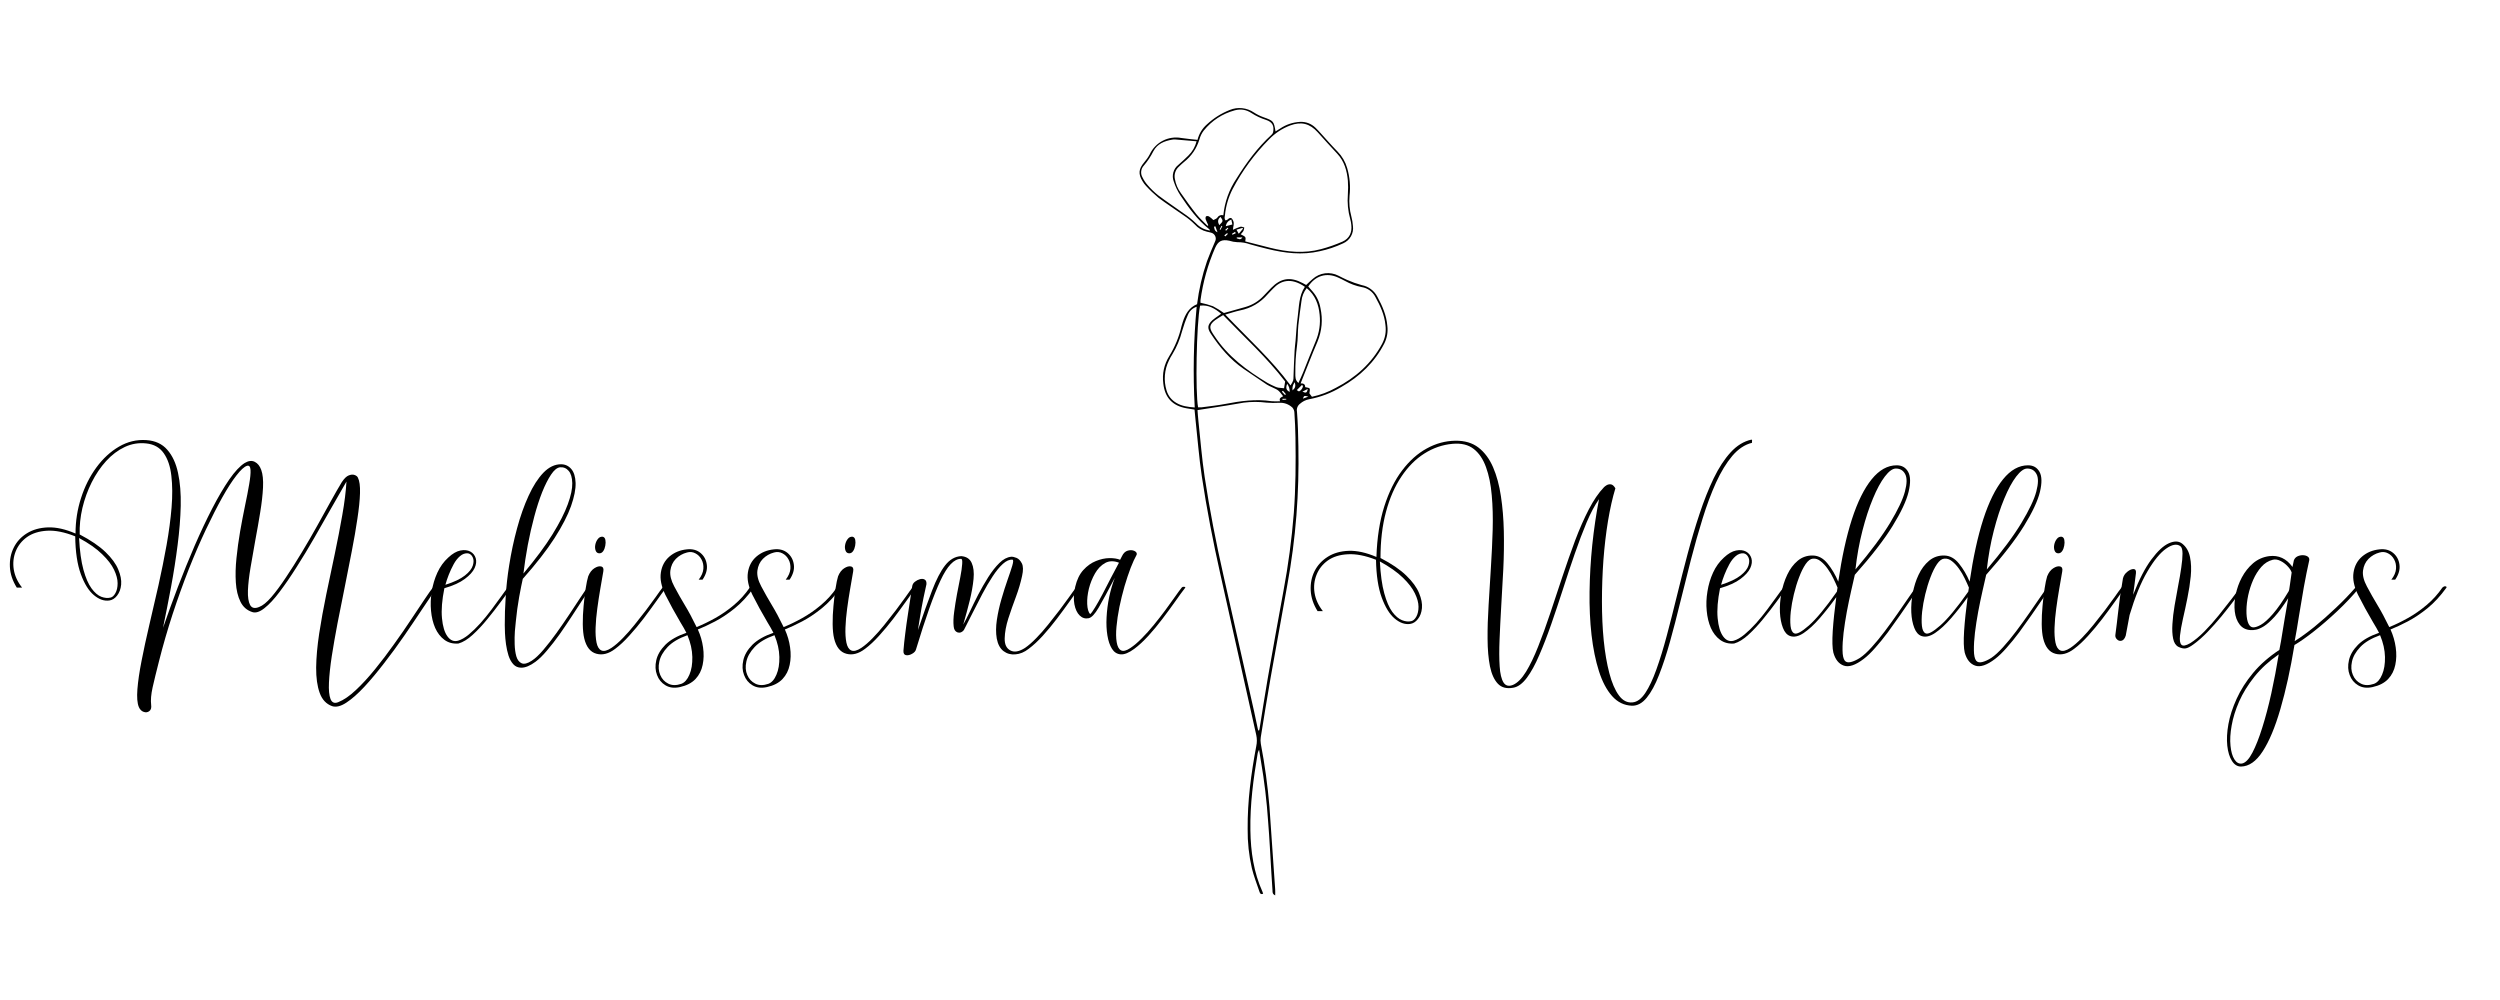 <?xml version="1.0" encoding="UTF-8"?>
<svg xmlns="http://www.w3.org/2000/svg" xmlns:xlink="http://www.w3.org/1999/xlink" width="500" zoomAndPan="magnify" viewBox="0 0 375 150" height="200" preserveAspectRatio="xMidYMid meet" version="1.0">
  <defs>
    <g></g>
    <clipPath id="4dbe4a56fe">
      <path d="M 170.727 16 L 208.227 16 L 208.227 134.395 L 170.727 134.395 Z M 170.727 16 " clip-rule="nonzero"></path>
    </clipPath>
  </defs>
  <g clip-path="url(#4dbe4a56fe)">
    <path fill="#000000" d="M 191.281 134.305 C 190.832 134.105 190.891 133.809 190.875 133.57 C 190.809 132.723 190.766 131.875 190.711 131.031 C 190.551 128.418 190.43 125.801 190.215 123.191 C 190.012 120.168 189.656 117.16 189.141 114.172 C 189.043 113.652 188.973 113.125 188.863 112.457 C 188.781 112.613 188.711 112.777 188.66 112.945 C 188.008 116.797 187.492 120.66 187.559 124.582 C 187.609 127.758 188.055 130.859 189.379 133.785 C 189.414 133.871 189.445 133.965 189.469 134.055 C 189.062 134.238 188.98 133.938 188.898 133.695 C 188.512 132.551 188.07 131.418 187.781 130.246 C 187.336 128.301 187.125 126.328 187.148 124.332 C 187.113 120.145 187.668 116.02 188.441 111.914 C 188.559 111.367 188.559 110.816 188.441 110.27 C 186.637 102.207 184.836 94.148 183.043 86.086 C 181.957 81.238 181.008 76.363 180.273 71.453 C 179.852 68.625 179.633 65.77 179.324 62.93 C 179.27 62.449 179.23 61.965 179.18 61.441 C 178.77 61.375 178.367 61.312 177.969 61.242 C 175.887 60.883 174.73 59.648 174.496 57.535 C 174.309 56.059 174.605 54.684 175.387 53.418 C 176.246 52.023 176.859 50.531 177.227 48.934 C 177.277 48.723 177.344 48.516 177.414 48.309 C 177.793 47.145 178.348 46.121 179.562 45.629 C 179.836 43.43 180.332 41.277 181.051 39.18 C 181.414 38.18 181.848 37.203 182.262 36.223 C 182.328 36.098 182.359 35.969 182.367 35.828 C 182.371 35.691 182.344 35.559 182.289 35.43 C 182.234 35.301 182.152 35.191 182.051 35.102 C 181.945 35.012 181.824 34.945 181.691 34.91 C 181.488 34.84 181.266 34.812 181.055 34.758 C 180.328 34.586 179.715 34.223 179.215 33.664 C 178.719 33.168 178.18 32.723 177.594 32.336 C 176.332 31.434 175.02 30.602 173.781 29.668 C 173.109 29.109 172.477 28.512 171.887 27.867 C 171.688 27.652 171.516 27.418 171.371 27.164 C 170.715 26.098 170.797 25.34 171.605 24.383 C 171.941 24 172.23 23.586 172.469 23.137 C 172.672 22.699 172.941 22.309 173.277 21.961 C 173.609 21.613 173.992 21.328 174.418 21.109 C 174.848 20.887 175.301 20.742 175.777 20.672 C 176.254 20.602 176.73 20.609 177.203 20.699 C 177.988 20.816 178.777 20.883 179.625 20.98 C 179.859 20.055 180.332 19.277 181.047 18.648 C 182.055 17.715 183.195 16.996 184.473 16.492 C 185.066 16.25 185.688 16.16 186.328 16.227 C 186.965 16.297 187.555 16.512 188.086 16.871 C 188.531 17.164 189.008 17.398 189.512 17.578 C 191.012 18.113 191.078 18.164 191.328 19.715 C 191.566 19.566 191.785 19.426 192.008 19.289 C 192.914 18.68 193.91 18.344 195.004 18.281 C 195.898 18.246 196.672 18.539 197.32 19.156 C 197.582 19.406 197.828 19.68 198.07 19.945 C 198.922 20.875 199.742 21.836 200.629 22.73 C 201.316 23.434 201.797 24.258 202.074 25.203 C 202.473 26.57 202.59 27.961 202.43 29.375 C 202.34 30.426 202.43 31.457 202.703 32.473 C 202.828 32.941 202.906 33.418 202.941 33.902 C 202.977 34.168 202.969 34.434 202.918 34.699 C 202.867 34.965 202.773 35.215 202.641 35.449 C 202.508 35.684 202.34 35.891 202.141 36.07 C 201.938 36.25 201.715 36.395 201.465 36.504 C 200.344 37.031 199.176 37.426 197.961 37.684 C 195.312 38.297 192.707 37.973 190.117 37.336 C 189.246 37.125 188.379 36.895 187.52 36.652 C 186.898 36.426 186.262 36.32 185.602 36.328 C 185.188 36.309 184.785 36.238 184.395 36.109 C 183.277 35.875 182.727 36.152 182.258 37.203 C 181.172 39.711 180.445 42.316 180.074 45.02 C 180.062 45.148 180.062 45.281 180.07 45.41 C 180.711 45.539 181.336 45.719 181.949 45.938 C 182.52 46.238 183.066 46.574 183.59 46.953 C 184.633 46.66 185.727 46.352 186.82 46.047 C 187.895 45.734 188.809 45.168 189.57 44.348 C 189.941 43.965 190.305 43.574 190.676 43.191 C 192.133 41.699 193.555 41.48 195.41 42.465 C 195.582 42.555 195.746 42.648 195.926 42.746 C 196.258 42.438 196.562 42.129 196.895 41.852 C 197.156 41.617 197.441 41.43 197.758 41.281 C 198.074 41.137 198.406 41.043 198.754 40.996 C 199.098 40.953 199.445 40.961 199.789 41.023 C 200.129 41.082 200.457 41.195 200.766 41.355 C 201.207 41.559 201.625 41.812 202.074 41.992 C 202.781 42.305 203.508 42.562 204.254 42.766 C 204.762 42.859 205.223 43.062 205.637 43.371 C 206.051 43.68 206.375 44.066 206.609 44.523 C 207.352 45.898 207.973 47.301 208.102 48.891 C 208.211 49.805 208.059 50.672 207.656 51.5 C 206.199 54.355 203.973 56.465 201.215 58.035 C 199.707 58.945 198.082 59.566 196.348 59.891 C 195.84 59.992 195.391 60.219 195.004 60.562 C 194.82 60.699 194.688 60.875 194.605 61.09 C 194.523 61.305 194.504 61.523 194.547 61.746 C 194.688 63.484 194.727 65.23 194.758 66.973 C 194.82 70.418 194.734 73.859 194.465 77.293 C 194.191 80.797 193.734 84.281 193.098 87.738 C 192.25 92.387 191.41 97.035 190.586 101.688 C 190.066 104.645 189.594 107.609 189.117 110.574 C 189.062 110.91 189.066 111.246 189.125 111.582 C 189.723 114.703 190.152 117.848 190.418 121.012 C 190.703 125.145 190.988 129.281 191.277 133.414 C 191.297 133.676 191.281 133.938 191.281 134.305 Z M 188.719 109.555 L 188.871 109.559 C 188.895 109.469 188.922 109.379 188.938 109.289 C 189.34 106.805 189.715 104.312 190.148 101.832 C 190.918 97.445 191.703 93.062 192.512 88.68 C 193.242 84.797 193.762 80.887 194.074 76.945 C 194.355 73.172 194.379 69.395 194.32 65.613 C 194.305 64.402 194.242 63.191 194.164 61.984 C 194.168 61.664 194.066 61.383 193.863 61.137 C 193.297 60.621 192.633 60.379 191.867 60.418 C 191.238 60.457 190.609 60.449 189.98 60.395 C 188.848 60.25 187.711 60.254 186.574 60.395 C 185.762 60.523 184.953 60.68 184.137 60.809 C 182.66 61.047 181.18 61.273 179.625 61.516 C 179.668 62.051 179.703 62.621 179.766 63.191 C 180.066 65.984 180.281 68.789 180.703 71.566 C 181.449 76.473 182.395 81.348 183.492 86.188 C 185.043 93.035 186.586 99.887 188.121 106.738 C 188.332 107.676 188.52 108.617 188.719 109.555 Z M 186.789 36.211 C 188.059 36.535 189.297 36.863 190.543 37.172 C 193.066 37.797 195.613 38.062 198.164 37.367 C 199.262 37.074 200.332 36.699 201.375 36.242 C 202.418 35.777 202.832 34.859 202.695 33.734 C 202.668 33.445 202.617 33.156 202.539 32.879 C 202.195 31.652 202.078 30.406 202.18 29.137 C 202.23 28.457 202.23 27.781 202.18 27.102 C 202.043 25.605 201.656 24.199 200.586 23.055 C 199.594 21.996 198.621 20.914 197.648 19.832 C 196.461 18.52 195.184 18.199 193.52 18.82 C 192.32 19.277 191.273 19.965 190.379 20.883 C 188.176 23.102 186.348 25.594 184.891 28.359 C 184.254 29.605 183.871 30.922 183.738 32.312 C 183.711 32.555 183.598 32.836 183.863 33.074 C 183.953 33.043 184.039 33 184.117 32.949 C 184.305 32.773 184.547 32.582 184.754 32.762 C 184.93 32.953 185.031 33.184 185.062 33.445 C 185.066 33.664 185.043 33.879 184.984 34.09 C 184.969 34.207 184.953 34.328 184.938 34.473 C 185.301 34.297 185.672 34.141 186.059 34.012 C 186.23 33.965 186.445 34.078 186.641 34.121 C 186.621 34.301 186.578 34.477 186.512 34.645 C 186.391 34.824 186.258 34.992 186.105 35.145 C 186.895 35.539 186.895 35.539 186.789 36.211 Z M 196.789 59.516 C 198.055 59.25 199.25 58.801 200.383 58.172 C 203.34 56.648 205.73 54.527 207.324 51.562 C 207.785 50.676 207.949 49.742 207.816 48.754 C 207.672 47.219 207.039 45.871 206.309 44.547 C 206.105 44.152 205.828 43.824 205.469 43.562 C 205.109 43.301 204.711 43.137 204.273 43.066 C 203.387 42.895 202.551 42.586 201.762 42.145 C 201.422 41.961 201.07 41.793 200.719 41.633 C 198.988 40.836 197.301 41.34 196.238 42.973 C 196.457 43.223 196.68 43.477 196.902 43.734 C 197.516 44.449 197.906 45.273 198.066 46.199 C 198.445 47.934 198.293 49.617 197.617 51.258 C 196.742 53.301 195.949 55.379 195.094 57.508 C 195.531 57.48 195.809 57.66 195.77 58.066 C 196.039 58.145 196.375 58.148 196.441 58.285 C 196.535 58.477 196.426 58.766 196.406 58.996 Z M 183.5 32.289 C 183.703 30.293 184.359 28.457 185.477 26.785 C 186.969 24.398 188.625 22.137 190.719 20.223 C 190.844 20.117 190.93 19.98 190.973 19.82 C 191.148 18.844 190.832 18.289 189.887 17.98 C 189.125 17.738 188.402 17.402 187.73 16.965 C 186.957 16.449 186.121 16.309 185.223 16.547 C 183.344 17.062 181.789 18.078 180.559 19.59 C 180.262 19.98 180.051 20.41 179.922 20.883 C 179.504 22.27 178.727 23.414 177.59 24.312 C 177.324 24.52 177.09 24.766 176.84 24.996 C 176.578 25.227 176.395 25.508 176.285 25.836 C 176.176 26.164 176.16 26.5 176.23 26.836 C 176.363 27.613 176.66 28.32 177.125 28.957 C 177.875 30.027 178.633 31.098 179.445 32.117 C 179.949 32.75 180.562 33.293 181.125 33.875 L 181.246 33.785 C 181.098 33.492 180.965 33.191 180.848 32.883 C 180.805 32.75 180.836 32.5 180.922 32.445 C 181.082 32.383 181.234 32.395 181.379 32.484 C 181.602 32.641 181.812 32.816 182.008 33.012 C 182.207 32.895 182.477 32.828 182.59 32.656 C 182.684 32.5 182.812 32.387 182.984 32.32 C 183.152 32.25 183.324 32.242 183.5 32.289 Z M 183.793 47.184 C 187.18 50.742 190.73 53.941 193.582 57.809 C 194.047 57.062 194.012 57.059 194.027 56.445 C 194.062 55.137 194.129 53.832 194.195 52.527 C 194.223 52.047 194.293 51.566 194.336 51.082 C 194.438 49.926 194.48 48.762 194.645 47.613 C 194.867 46.047 194.801 44.41 195.73 43.023 C 193.641 41.566 192.066 42.102 190.973 43.281 C 190.711 43.562 190.422 43.828 190.168 44.121 C 189.055 45.418 187.66 46.234 185.98 46.57 C 185.277 46.723 184.594 46.957 183.793 47.184 Z M 192.008 60.188 C 191.816 59.699 192.188 59.594 192.473 59.438 C 191.773 58.523 191.773 58.523 190.812 58.086 C 190.543 57.973 190.285 57.844 190.035 57.691 C 188.867 56.914 187.703 56.125 186.547 55.332 C 184.516 53.93 182.957 52.09 181.617 50.047 C 181.074 49.223 181.129 48.73 181.832 48.055 C 182.129 47.805 182.438 47.574 182.758 47.363 C 182.887 47.27 183.012 47.18 183.176 47.062 C 182.219 46.262 181.25 45.691 180.012 45.848 C 179.465 48.562 179.285 58.898 179.715 61.105 C 179.875 61.113 180.039 61.113 180.203 61.102 C 181.402 60.938 182.609 60.82 183.797 60.59 C 186.094 60.145 188.387 59.828 190.727 60.18 C 191.152 60.211 191.578 60.215 192.008 60.188 Z M 181.512 34.582 C 181.453 34.484 181.434 34.414 181.383 34.379 C 179.598 32.98 178.301 31.164 177.062 29.309 C 176.637 28.656 176.305 27.965 176.066 27.227 C 175.895 26.777 175.875 26.324 176 25.863 C 176.129 25.402 176.379 25.023 176.754 24.727 C 177.27 24.281 177.762 23.816 178.25 23.34 C 178.859 22.742 179.273 22.027 179.488 21.195 C 178.363 21.098 177.309 21.004 176.254 20.918 C 176.109 20.91 175.961 20.922 175.82 20.949 C 174.652 21.148 173.598 21.574 173.012 22.672 C 172.621 23.453 172.145 24.176 171.574 24.84 C 171.352 25.082 171.219 25.363 171.18 25.691 C 171.145 26.016 171.207 26.32 171.371 26.605 C 171.574 27.023 171.824 27.402 172.129 27.75 C 172.621 28.324 173.16 28.844 173.746 29.312 C 174.965 30.234 176.242 31.07 177.48 31.965 C 178.168 32.418 178.809 32.93 179.402 33.5 C 179.977 34.109 180.68 34.473 181.512 34.582 Z M 179.211 61.121 C 178.934 56.074 179.031 51.039 179.5 46.008 C 178.883 46.223 178.441 46.629 178.184 47.23 C 177.836 48.027 177.547 48.844 177.309 49.68 C 176.992 50.902 176.508 52.059 175.852 53.141 C 175.656 53.445 175.48 53.766 175.332 54.094 C 174.992 54.789 174.793 55.52 174.734 56.285 C 174.672 57.055 174.754 57.809 174.977 58.547 C 175.223 59.375 175.719 60.008 176.465 60.441 C 177.277 60.922 178.18 61.043 179.211 61.121 Z M 192.609 58.238 L 192.773 57.223 C 190.012 53.609 186.645 50.574 183.473 47.266 C 183.055 47.5 182.648 47.754 182.258 48.031 C 181.402 48.699 181.348 49.148 181.945 50.066 C 182.012 50.168 182.082 50.266 182.148 50.367 C 184.16 53.453 187.035 55.574 190.129 57.438 C 190.512 57.648 190.902 57.84 191.305 58.012 C 191.457 58.082 191.617 58.129 191.785 58.156 C 192.051 58.195 192.32 58.211 192.609 58.238 Z M 196.008 43.219 C 195.555 43.801 195.289 44.453 195.215 45.188 C 195.051 46.387 194.871 47.582 194.75 48.785 C 194.652 49.797 194.699 50.824 194.555 51.824 C 194.367 53.219 194.285 54.617 194.301 56.023 C 194.301 56.527 194.27 57.035 194.766 57.445 C 194.992 56.938 195.246 56.418 195.461 55.887 C 196.098 54.316 196.695 52.734 197.355 51.176 C 197.895 49.898 198.09 48.574 197.945 47.199 C 197.797 45.652 197.289 44.281 196.008 43.219 Z M 184.699 32.926 C 184.234 33.105 183.953 33.445 183.859 33.934 L 184.852 33.672 Z M 182.887 33.773 C 183.496 33.176 183.5 33.152 183.086 32.531 C 182.617 32.891 182.645 33.309 182.887 33.773 Z M 193.074 57.562 C 192.828 58.211 192.941 58.543 193.453 58.785 C 193.469 58.332 193.344 57.926 193.074 57.562 Z M 185.473 34.457 L 185.812 35.066 L 186.449 34.305 L 186.375 34.18 Z M 195.453 57.891 L 195.289 57.746 L 194.52 58.516 C 194.684 58.609 194.82 58.734 194.863 58.707 C 195.195 58.535 195.395 58.262 195.453 57.891 Z M 193.875 58.559 C 194.297 58.207 194.375 57.938 194.219 57.328 C 193.934 57.691 193.82 58.102 193.875 58.559 Z M 195.359 58.746 C 195.918 59.004 196.051 58.934 196.168 58.34 C 195.887 58.48 195.656 58.598 195.359 58.746 Z M 196.258 59.496 C 195.621 59.332 195.621 59.332 195.434 59.793 Z M 185.512 35.605 L 185.516 35.754 C 185.777 35.801 186.055 36.086 186.367 35.605 Z M 182.301 33.941 L 182.098 34.016 C 182.188 34.273 182.105 34.609 182.625 34.84 C 182.484 34.457 182.391 34.199 182.301 33.941 Z M 192.441 58.613 L 192.281 58.746 L 192.75 59.25 L 192.887 59.129 C 192.738 58.957 192.59 58.785 192.441 58.613 Z M 185.363 34.984 L 185.258 34.773 L 184.793 35.078 L 184.863 35.211 Z M 182.949 34.414 L 183.066 34.477 L 183.348 33.93 L 183.23 33.867 Z M 183.648 35.301 L 183.793 35.465 L 184.176 35.09 L 184.07 34.969 Z M 192.375 59.82 L 192.379 59.992 L 192.941 59.934 L 192.934 59.82 Z M 183.785 34.477 L 183.91 34.613 L 184.25 34.246 L 184.148 34.152 Z M 183.785 34.477 " fill-opacity="1" fill-rule="nonzero"></path>
  </g>
  <g fill="#000000" fill-opacity="1">
    <g transform="translate(196.683, 95.342)">
      <g>
        <path d="M 48.203 10.016 C 48.891 9.953 49.523 9.484 50.109 8.609 C 50.691 7.734 51.25 6.551 51.781 5.062 C 52.312 3.582 52.828 1.906 53.328 0.031 C 53.828 -1.844 54.332 -3.828 54.844 -5.922 C 55.352 -8.016 55.891 -10.117 56.453 -12.234 C 57.016 -14.348 57.617 -16.375 58.266 -18.312 C 58.91 -20.258 59.613 -22.023 60.375 -23.609 C 61.145 -25.191 61.992 -26.488 62.922 -27.5 C 63.848 -28.508 64.875 -29.141 66 -29.391 C 66.102 -29.41 66.145 -29.348 66.125 -29.203 C 66.102 -29.055 66.102 -28.961 66.125 -28.922 C 65.039 -28.66 64.051 -28.004 63.156 -26.953 C 62.27 -25.898 61.457 -24.566 60.719 -22.953 C 59.988 -21.336 59.316 -19.535 58.703 -17.547 C 58.086 -15.566 57.504 -13.508 56.953 -11.375 C 56.41 -9.25 55.879 -7.133 55.359 -5.031 C 54.848 -2.926 54.332 -0.941 53.812 0.922 C 53.289 2.797 52.742 4.457 52.172 5.906 C 51.609 7.363 50.992 8.5 50.328 9.312 C 49.66 10.133 48.922 10.535 48.109 10.516 C 46.941 10.473 45.945 9.988 45.125 9.062 C 44.312 8.145 43.656 6.898 43.156 5.328 C 42.656 3.754 42.285 1.945 42.047 -0.094 C 41.816 -2.133 41.719 -4.301 41.75 -6.594 C 41.781 -8.895 41.914 -11.227 42.156 -13.594 C 42.406 -15.969 42.742 -18.258 43.172 -20.469 C 42.535 -19.57 41.914 -18.41 41.312 -16.984 C 40.719 -15.566 40.125 -14 39.531 -12.281 C 38.938 -10.57 38.348 -8.805 37.766 -6.984 C 37.18 -5.172 36.594 -3.41 36 -1.703 C 35.406 0.004 34.805 1.551 34.203 2.938 C 33.609 4.332 32.988 5.461 32.344 6.328 C 31.695 7.191 31.023 7.688 30.328 7.812 C 29.328 8 28.551 7.801 28 7.219 C 27.445 6.633 27.051 5.766 26.812 4.609 C 26.582 3.453 26.461 2.082 26.453 0.5 C 26.441 -1.082 26.492 -2.785 26.609 -4.609 C 26.723 -6.441 26.836 -8.316 26.953 -10.234 C 27.078 -12.148 27.164 -14.031 27.219 -15.875 C 27.27 -17.727 27.223 -19.457 27.078 -21.062 C 26.941 -22.664 26.656 -24.066 26.219 -25.266 C 25.789 -26.461 25.176 -27.375 24.375 -28 C 23.57 -28.633 22.504 -28.891 21.172 -28.766 C 19.68 -28.629 18.281 -28.145 16.969 -27.312 C 15.664 -26.488 14.52 -25.336 13.531 -23.859 C 12.539 -22.391 11.77 -20.629 11.219 -18.578 C 10.664 -16.523 10.391 -14.211 10.391 -11.641 C 12.047 -10.785 13.336 -9.906 14.266 -9 C 15.191 -8.102 15.828 -7.234 16.172 -6.391 C 16.523 -5.555 16.672 -4.801 16.609 -4.125 C 16.547 -3.457 16.344 -2.91 16 -2.484 C 15.664 -2.055 15.273 -1.812 14.828 -1.75 C 14.055 -1.645 13.285 -1.914 12.516 -2.562 C 11.754 -3.207 11.109 -4.254 10.578 -5.703 C 10.047 -7.148 9.758 -9.039 9.719 -11.375 C 8.125 -12 6.719 -12.273 5.5 -12.203 C 4.281 -12.141 3.273 -11.828 2.484 -11.266 C 1.703 -10.703 1.141 -9.988 0.797 -9.125 C 0.453 -8.27 0.352 -7.363 0.5 -6.406 C 0.656 -5.445 1.07 -4.535 1.75 -3.672 L 0.953 -3.672 C 0.316 -4.691 -0.023 -5.727 -0.078 -6.781 C -0.129 -7.832 0.062 -8.797 0.5 -9.672 C 0.945 -10.555 1.609 -11.273 2.484 -11.828 C 3.359 -12.379 4.41 -12.676 5.641 -12.719 C 6.879 -12.758 8.258 -12.453 9.781 -11.797 C 9.875 -14.672 10.266 -17.191 10.953 -19.359 C 11.641 -21.523 12.535 -23.332 13.641 -24.781 C 14.742 -26.238 15.977 -27.336 17.344 -28.078 C 18.707 -28.828 20.129 -29.211 21.609 -29.234 C 23.016 -29.254 24.176 -28.91 25.094 -28.203 C 26.008 -27.492 26.738 -26.508 27.281 -25.25 C 27.82 -24 28.211 -22.555 28.453 -20.922 C 28.703 -19.285 28.848 -17.535 28.891 -15.672 C 28.93 -13.805 28.906 -11.91 28.812 -9.984 C 28.719 -8.066 28.613 -6.203 28.5 -4.391 C 28.395 -2.586 28.312 -0.914 28.25 0.625 C 28.188 2.164 28.191 3.492 28.266 4.609 C 28.336 5.723 28.531 6.531 28.844 7.031 C 29.164 7.531 29.641 7.648 30.266 7.391 C 30.941 7.098 31.594 6.441 32.219 5.422 C 32.844 4.398 33.453 3.133 34.047 1.625 C 34.648 0.113 35.25 -1.535 35.844 -3.328 C 36.438 -5.129 37.047 -6.961 37.672 -8.828 C 38.297 -10.703 38.93 -12.508 39.578 -14.25 C 40.234 -15.988 40.922 -17.551 41.641 -18.938 C 42.359 -20.32 43.113 -21.426 43.906 -22.25 C 43.988 -22.344 44.125 -22.445 44.312 -22.562 C 44.508 -22.676 44.723 -22.719 44.953 -22.688 C 45.191 -22.656 45.414 -22.457 45.625 -22.094 C 45.195 -20.688 44.828 -19.051 44.516 -17.188 C 44.211 -15.332 43.984 -13.375 43.828 -11.312 C 43.68 -9.25 43.609 -7.188 43.609 -5.125 C 43.609 -3.07 43.695 -1.125 43.875 0.719 C 44.062 2.57 44.344 4.211 44.719 5.641 C 45.094 7.066 45.566 8.172 46.141 8.953 C 46.711 9.742 47.398 10.098 48.203 10.016 Z M 15.016 -2.172 C 15.297 -2.234 15.547 -2.457 15.766 -2.844 C 15.984 -3.238 16.094 -3.734 16.094 -4.328 C 16.094 -4.93 15.91 -5.602 15.547 -6.344 C 15.191 -7.094 14.594 -7.875 13.75 -8.688 C 12.914 -9.508 11.766 -10.32 10.297 -11.125 C 10.398 -9.164 10.617 -7.578 10.953 -6.359 C 11.285 -5.141 11.688 -4.207 12.156 -3.562 C 12.633 -2.926 13.125 -2.508 13.625 -2.312 C 14.125 -2.113 14.586 -2.066 15.016 -2.172 Z M 15.016 -2.172 "></path>
      </g>
    </g>
  </g>
  <g fill="#000000" fill-opacity="1">
    <g transform="translate(256.257, 95.342)">
      <g>
        <path d="M 3.797 0.766 C 4.305 0.617 4.848 0.305 5.422 -0.172 C 5.992 -0.648 6.57 -1.211 7.156 -1.859 C 7.738 -2.516 8.289 -3.191 8.812 -3.891 C 9.332 -4.586 9.805 -5.234 10.234 -5.828 C 10.66 -6.43 11.008 -6.898 11.281 -7.234 C 11.344 -7.297 11.441 -7.328 11.578 -7.328 C 11.723 -7.328 11.797 -7.285 11.797 -7.203 C 11.367 -6.648 10.848 -5.945 10.234 -5.094 C 9.617 -4.25 8.945 -3.383 8.219 -2.5 C 7.5 -1.613 6.766 -0.828 6.016 -0.141 C 5.273 0.547 4.555 0.988 3.859 1.188 C 3.047 1.25 2.348 1.066 1.766 0.641 C 1.18 0.211 0.719 -0.379 0.375 -1.141 C 0.039 -1.91 -0.164 -2.77 -0.25 -3.719 C -0.344 -4.664 -0.305 -5.633 -0.141 -6.625 C 0.016 -7.625 0.297 -8.566 0.703 -9.453 C 1.109 -10.336 1.648 -11.086 2.328 -11.703 C 2.961 -12.297 3.57 -12.648 4.156 -12.766 C 4.738 -12.879 5.234 -12.828 5.641 -12.609 C 6.047 -12.391 6.316 -12.055 6.453 -11.609 C 6.586 -11.16 6.531 -10.664 6.281 -10.125 C 6.031 -9.582 5.539 -9.039 4.812 -8.5 C 4.094 -7.957 3.07 -7.492 1.75 -7.109 C 1.395 -5.348 1.273 -3.848 1.391 -2.609 C 1.504 -1.379 1.781 -0.469 2.219 0.125 C 2.656 0.719 3.18 0.93 3.797 0.766 Z M 1.906 -7.625 C 3.207 -8.039 4.18 -8.504 4.828 -9.016 C 5.473 -9.523 5.867 -10.023 6.016 -10.516 C 6.172 -11.004 6.164 -11.414 6 -11.75 C 5.844 -12.082 5.609 -12.281 5.297 -12.344 C 4.867 -12.383 4.469 -12.242 4.094 -11.922 C 3.727 -11.609 3.41 -11.203 3.141 -10.703 C 2.867 -10.203 2.625 -9.676 2.406 -9.125 C 2.188 -8.57 2.02 -8.07 1.906 -7.625 Z M 1.906 -7.625 "></path>
      </g>
    </g>
  </g>
  <g fill="#000000" fill-opacity="1">
    <g transform="translate(267.442, 95.342)">
      <g>
        <path d="M 12.109 3.5 C 10.879 4.438 9.883 4.77 9.125 4.5 C 8.375 4.238 7.852 3.586 7.562 2.547 C 7.406 1.891 7.375 0.805 7.469 -0.703 C 7.57 -2.211 7.75 -3.898 8 -5.766 C 7.176 -4.617 6.348 -3.566 5.516 -2.609 C 4.68 -1.648 3.879 -0.91 3.109 -0.391 C 2.348 0.117 1.672 0.27 1.078 0.062 C 0.609 -0.102 0.25 -0.508 0 -1.156 C -0.258 -1.812 -0.41 -2.594 -0.453 -3.5 C -0.492 -4.414 -0.422 -5.367 -0.234 -6.359 C -0.055 -7.348 0.234 -8.27 0.641 -9.125 C 1.047 -9.988 1.57 -10.691 2.219 -11.234 C 2.863 -11.773 3.625 -12.035 4.5 -12.016 C 5.344 -11.992 6.078 -11.586 6.703 -10.797 C 7.336 -10.016 7.867 -9.113 8.297 -8.094 C 8.828 -11.727 9.508 -14.848 10.344 -17.453 C 11.188 -20.055 12.176 -22.055 13.312 -23.453 C 14.445 -24.848 15.695 -25.547 17.062 -25.547 C 17.844 -25.547 18.414 -25.219 18.781 -24.562 C 19.145 -23.914 19.164 -22.914 18.844 -21.562 C 18.52 -20.219 17.723 -18.516 16.453 -16.453 C 15.18 -14.391 13.289 -11.945 10.781 -9.125 C 10.625 -8.457 10.438 -7.633 10.219 -6.656 C 10 -5.688 9.785 -4.656 9.578 -3.562 C 9.379 -2.477 9.219 -1.43 9.094 -0.422 C 8.977 0.578 8.926 1.453 8.938 2.203 C 8.945 2.961 9.062 3.484 9.281 3.766 C 9.469 3.992 9.766 4.062 10.172 3.969 C 10.578 3.875 11.035 3.664 11.547 3.344 C 12.078 2.988 12.664 2.453 13.312 1.734 C 13.957 1.023 14.609 0.234 15.266 -0.641 C 15.93 -1.523 16.57 -2.41 17.188 -3.297 C 17.801 -4.18 18.348 -4.973 18.828 -5.672 C 19.305 -6.379 19.68 -6.898 19.953 -7.234 C 20.004 -7.297 20.102 -7.328 20.25 -7.328 C 20.395 -7.328 20.469 -7.285 20.469 -7.203 C 20.125 -6.754 19.703 -6.164 19.203 -5.438 C 18.711 -4.707 18.172 -3.922 17.578 -3.078 C 16.992 -2.234 16.383 -1.379 15.75 -0.516 C 15.113 0.336 14.484 1.113 13.859 1.812 C 13.242 2.52 12.66 3.082 12.109 3.5 Z M 10.875 -9.922 C 13.188 -12.66 14.922 -14.992 16.078 -16.922 C 17.242 -18.859 17.984 -20.422 18.297 -21.609 C 18.617 -22.805 18.629 -23.68 18.328 -24.234 C 18.035 -24.785 17.57 -25.062 16.938 -25.062 C 16.445 -25.062 15.895 -24.66 15.281 -23.859 C 14.676 -23.066 14.082 -21.969 13.5 -20.562 C 12.914 -19.164 12.391 -17.555 11.922 -15.734 C 11.453 -13.922 11.102 -11.984 10.875 -9.922 Z M 4.5 -11.547 C 4.133 -11.523 3.77 -11.254 3.406 -10.734 C 3.051 -10.211 2.723 -9.551 2.422 -8.75 C 2.117 -7.957 1.859 -7.109 1.641 -6.203 C 1.422 -5.297 1.266 -4.422 1.172 -3.578 C 1.086 -2.742 1.078 -2.031 1.141 -1.438 C 1.211 -0.844 1.395 -0.477 1.688 -0.344 C 2.051 -0.156 2.785 -0.547 3.891 -1.516 C 4.992 -2.484 6.395 -4.176 8.094 -6.594 L 8.188 -7.203 C 8.02 -7.609 7.812 -8.066 7.562 -8.578 C 7.32 -9.086 7.035 -9.57 6.703 -10.031 C 6.379 -10.488 6.031 -10.863 5.656 -11.156 C 5.289 -11.457 4.906 -11.586 4.5 -11.547 Z M 4.5 -11.547 "></path>
      </g>
    </g>
  </g>
  <g fill="#000000" fill-opacity="1">
    <g transform="translate(287.147, 95.342)">
      <g>
        <path d="M 12.109 3.5 C 10.879 4.438 9.883 4.77 9.125 4.5 C 8.375 4.238 7.852 3.586 7.562 2.547 C 7.406 1.891 7.375 0.805 7.469 -0.703 C 7.57 -2.211 7.75 -3.898 8 -5.766 C 7.176 -4.617 6.348 -3.566 5.516 -2.609 C 4.68 -1.648 3.879 -0.91 3.109 -0.391 C 2.348 0.117 1.672 0.27 1.078 0.062 C 0.609 -0.102 0.25 -0.508 0 -1.156 C -0.258 -1.812 -0.41 -2.594 -0.453 -3.5 C -0.492 -4.414 -0.422 -5.367 -0.234 -6.359 C -0.055 -7.348 0.234 -8.27 0.641 -9.125 C 1.047 -9.988 1.57 -10.691 2.219 -11.234 C 2.863 -11.773 3.625 -12.035 4.5 -12.016 C 5.344 -11.992 6.078 -11.586 6.703 -10.797 C 7.336 -10.016 7.867 -9.113 8.297 -8.094 C 8.828 -11.727 9.508 -14.848 10.344 -17.453 C 11.188 -20.055 12.176 -22.055 13.312 -23.453 C 14.445 -24.848 15.695 -25.547 17.062 -25.547 C 17.844 -25.547 18.414 -25.219 18.781 -24.562 C 19.145 -23.914 19.164 -22.914 18.844 -21.562 C 18.52 -20.219 17.723 -18.516 16.453 -16.453 C 15.18 -14.391 13.289 -11.945 10.781 -9.125 C 10.625 -8.457 10.438 -7.633 10.219 -6.656 C 10 -5.688 9.785 -4.656 9.578 -3.562 C 9.379 -2.477 9.219 -1.43 9.094 -0.422 C 8.977 0.578 8.926 1.453 8.938 2.203 C 8.945 2.961 9.062 3.484 9.281 3.766 C 9.469 3.992 9.766 4.062 10.172 3.969 C 10.578 3.875 11.035 3.664 11.547 3.344 C 12.078 2.988 12.664 2.453 13.312 1.734 C 13.957 1.023 14.609 0.234 15.266 -0.641 C 15.93 -1.523 16.57 -2.41 17.188 -3.297 C 17.801 -4.18 18.348 -4.973 18.828 -5.672 C 19.305 -6.379 19.68 -6.898 19.953 -7.234 C 20.004 -7.297 20.102 -7.328 20.25 -7.328 C 20.395 -7.328 20.469 -7.285 20.469 -7.203 C 20.125 -6.754 19.703 -6.164 19.203 -5.438 C 18.711 -4.707 18.172 -3.922 17.578 -3.078 C 16.992 -2.234 16.383 -1.379 15.75 -0.516 C 15.113 0.336 14.484 1.113 13.859 1.812 C 13.242 2.52 12.66 3.082 12.109 3.5 Z M 10.875 -9.922 C 13.188 -12.66 14.922 -14.992 16.078 -16.922 C 17.242 -18.859 17.984 -20.422 18.297 -21.609 C 18.617 -22.805 18.629 -23.68 18.328 -24.234 C 18.035 -24.785 17.57 -25.062 16.938 -25.062 C 16.445 -25.062 15.895 -24.66 15.281 -23.859 C 14.676 -23.066 14.082 -21.969 13.5 -20.562 C 12.914 -19.164 12.391 -17.555 11.922 -15.734 C 11.453 -13.922 11.102 -11.984 10.875 -9.922 Z M 4.5 -11.547 C 4.133 -11.523 3.77 -11.254 3.406 -10.734 C 3.051 -10.211 2.723 -9.551 2.422 -8.75 C 2.117 -7.957 1.859 -7.109 1.641 -6.203 C 1.422 -5.297 1.266 -4.422 1.172 -3.578 C 1.086 -2.742 1.078 -2.031 1.141 -1.438 C 1.211 -0.844 1.395 -0.477 1.688 -0.344 C 2.051 -0.156 2.785 -0.547 3.891 -1.516 C 4.992 -2.484 6.395 -4.176 8.094 -6.594 L 8.188 -7.203 C 8.02 -7.609 7.812 -8.066 7.562 -8.578 C 7.32 -9.086 7.035 -9.57 6.703 -10.031 C 6.379 -10.488 6.031 -10.863 5.656 -11.156 C 5.289 -11.457 4.906 -11.586 4.5 -11.547 Z M 4.5 -11.547 "></path>
      </g>
    </g>
  </g>
  <g fill="#000000" fill-opacity="1">
    <g transform="translate(306.852, 95.342)">
      <g>
        <path d="M 3.703 1.844 C 4.234 1.488 4.797 1.004 5.391 0.391 C 5.984 -0.211 6.578 -0.883 7.172 -1.625 C 7.766 -2.363 8.336 -3.094 8.891 -3.812 C 9.441 -4.539 9.93 -5.207 10.359 -5.812 C 10.785 -6.426 11.129 -6.898 11.391 -7.234 C 11.453 -7.297 11.555 -7.328 11.703 -7.328 C 11.848 -7.328 11.922 -7.285 11.922 -7.203 C 11.492 -6.648 10.988 -5.957 10.406 -5.125 C 9.82 -4.301 9.188 -3.438 8.5 -2.531 C 7.812 -1.633 7.102 -0.785 6.375 0.016 C 5.656 0.816 4.953 1.473 4.266 1.984 C 3.297 2.723 2.359 2.969 1.453 2.719 C 0.547 2.477 -0.062 1.711 -0.375 0.422 C -0.508 -0.117 -0.582 -0.832 -0.594 -1.719 C -0.602 -2.613 -0.562 -3.535 -0.469 -4.484 C -0.383 -5.43 -0.281 -6.301 -0.156 -7.094 C -0.031 -7.895 0.094 -8.492 0.219 -8.891 C 0.438 -9.441 0.738 -9.844 1.125 -10.094 C 1.52 -10.352 1.863 -10.445 2.156 -10.375 C 2.457 -10.301 2.566 -10.051 2.484 -9.625 C 2.359 -8.844 2.207 -7.969 2.031 -7 C 1.863 -6.031 1.711 -5.039 1.578 -4.031 C 1.441 -3.02 1.359 -2.07 1.328 -1.188 C 1.297 -0.312 1.344 0.43 1.469 1.047 C 1.594 1.66 1.832 2.051 2.188 2.219 C 2.551 2.395 3.055 2.27 3.703 1.844 Z M 1.906 -12.344 C 1.633 -12.344 1.445 -12.473 1.344 -12.734 C 1.238 -13.004 1.219 -13.301 1.281 -13.625 C 1.344 -13.957 1.473 -14.25 1.672 -14.5 C 1.867 -14.758 2.117 -14.867 2.422 -14.828 C 2.629 -14.766 2.754 -14.602 2.797 -14.344 C 2.848 -14.094 2.844 -13.805 2.781 -13.484 C 2.727 -13.172 2.625 -12.898 2.469 -12.672 C 2.312 -12.453 2.125 -12.344 1.906 -12.344 Z M 1.906 -12.344 "></path>
      </g>
    </g>
  </g>
  <g fill="#000000" fill-opacity="1">
    <g transform="translate(318.221, 95.342)">
      <g>
        <path d="M 2.172 -9.375 C 2.086 -8.719 2.016 -8.141 1.953 -7.641 C 1.898 -7.141 1.832 -6.633 1.75 -6.125 C 2.645 -8.414 3.562 -10.188 4.5 -11.438 C 5.438 -12.695 6.312 -13.504 7.125 -13.859 C 7.945 -14.223 8.613 -14.195 9.125 -13.781 C 9.719 -13.312 10.102 -12.645 10.281 -11.781 C 10.457 -10.914 10.492 -9.953 10.391 -8.891 C 10.285 -7.828 10.117 -6.742 9.891 -5.641 C 9.672 -4.535 9.445 -3.492 9.219 -2.516 C 9 -1.535 8.852 -0.703 8.781 -0.016 C 8.707 0.672 8.773 1.129 8.984 1.359 C 9.203 1.598 9.641 1.523 10.297 1.141 C 10.973 0.723 11.68 0.141 12.422 -0.609 C 13.172 -1.367 13.891 -2.176 14.578 -3.031 C 15.273 -3.895 15.91 -4.703 16.484 -5.453 C 17.055 -6.211 17.504 -6.805 17.828 -7.234 C 17.891 -7.297 17.992 -7.328 18.141 -7.328 C 18.285 -7.328 18.359 -7.285 18.359 -7.203 C 17.922 -6.648 17.414 -5.992 16.844 -5.234 C 16.281 -4.484 15.664 -3.703 15 -2.891 C 14.332 -2.086 13.645 -1.316 12.938 -0.578 C 12.238 0.148 11.539 0.77 10.844 1.281 C 10.312 1.676 9.895 1.891 9.594 1.922 C 9.301 1.961 8.953 1.883 8.547 1.688 C 8.141 1.477 7.875 1.066 7.75 0.453 C 7.625 -0.148 7.586 -0.879 7.641 -1.734 C 7.691 -2.598 7.801 -3.523 7.969 -4.516 C 8.133 -5.504 8.312 -6.488 8.5 -7.469 C 8.695 -8.457 8.852 -9.367 8.969 -10.203 C 9.094 -11.035 9.156 -11.738 9.156 -12.312 C 9.156 -12.883 9.047 -13.254 8.828 -13.422 C 8.297 -13.805 7.578 -13.676 6.672 -13.031 C 5.773 -12.395 4.844 -11.25 3.875 -9.594 C 2.906 -7.938 2.02 -5.77 1.219 -3.094 L 0.641 0 C 0.492 0.445 0.285 0.703 0.016 0.766 C -0.242 0.828 -0.469 0.766 -0.656 0.578 C -0.852 0.398 -0.941 0.188 -0.922 -0.062 C -0.816 -0.832 -0.738 -1.445 -0.688 -1.906 C -0.633 -2.375 -0.586 -2.785 -0.547 -3.141 C -0.504 -3.492 -0.457 -3.879 -0.406 -4.297 C -0.363 -4.723 -0.297 -5.266 -0.203 -5.922 C -0.109 -6.586 0.031 -7.473 0.219 -8.578 C 0.32 -8.984 0.539 -9.316 0.875 -9.578 C 1.207 -9.848 1.516 -9.984 1.797 -9.984 C 2.086 -9.984 2.211 -9.781 2.172 -9.375 Z M 2.172 -9.375 "></path>
      </g>
    </g>
  </g>
  <g fill="#000000" fill-opacity="1">
    <g transform="translate(335.811, 95.342)">
      <g>
        <path d="M 6.094 2.141 C 6.281 1.203 6.426 0.375 6.531 -0.344 C 6.645 -1.07 6.77 -1.832 6.906 -2.625 C 7.039 -3.426 7.211 -4.422 7.422 -5.609 C 6.66 -4.422 5.977 -3.492 5.375 -2.828 C 4.77 -2.172 4.238 -1.695 3.781 -1.406 C 3.32 -1.125 2.926 -0.953 2.594 -0.891 C 2.27 -0.828 2 -0.805 1.781 -0.828 C 1.082 -0.867 0.535 -1.145 0.141 -1.656 C -0.254 -2.164 -0.5 -2.816 -0.594 -3.609 C -0.688 -4.41 -0.641 -5.258 -0.453 -6.156 C -0.273 -7.051 0.031 -7.91 0.469 -8.734 C 0.914 -9.566 1.477 -10.273 2.156 -10.859 C 2.844 -11.441 3.645 -11.797 4.562 -11.922 C 5.988 -12.098 7.156 -11.555 8.062 -10.297 L 8.266 -11.281 C 8.367 -11.562 8.551 -11.766 8.812 -11.891 C 9.082 -12.016 9.359 -12.07 9.641 -12.062 C 9.93 -12.051 10.164 -11.984 10.344 -11.859 C 10.531 -11.734 10.609 -11.551 10.578 -11.312 C 10.305 -10.102 10.035 -8.758 9.766 -7.281 C 9.504 -5.801 9.258 -4.348 9.031 -2.922 C 8.812 -1.504 8.598 -0.254 8.391 0.828 C 9.273 0.273 10.258 -0.438 11.344 -1.312 C 12.426 -2.195 13.504 -3.148 14.578 -4.172 C 15.66 -5.191 16.633 -6.203 17.5 -7.203 C 17.539 -7.266 17.645 -7.297 17.812 -7.297 C 17.988 -7.297 18.078 -7.254 18.078 -7.172 C 17.078 -5.961 15.977 -4.797 14.781 -3.672 C 13.582 -2.547 12.422 -1.539 11.297 -0.656 C 10.18 0.227 9.203 0.914 8.359 1.406 C 7.754 5.062 7.051 8.258 6.25 11 C 5.457 13.738 4.57 15.859 3.594 17.359 C 2.625 18.859 1.539 19.617 0.344 19.641 C -0.207 19.641 -0.66 19.359 -1.016 18.797 C -1.379 18.234 -1.613 17.473 -1.719 16.516 C -1.82 15.555 -1.766 14.473 -1.547 13.266 C -1.328 12.055 -0.914 10.789 -0.312 9.469 C 0.281 8.156 1.102 6.863 2.156 5.594 C 3.207 4.332 4.52 3.18 6.094 2.141 Z M 6 2.812 C 4.531 3.832 3.312 4.953 2.344 6.172 C 1.375 7.391 0.613 8.625 0.062 9.875 C -0.488 11.133 -0.863 12.336 -1.062 13.484 C -1.27 14.629 -1.328 15.645 -1.234 16.531 C -1.148 17.414 -0.953 18.098 -0.641 18.578 C -0.336 19.055 0.035 19.258 0.484 19.188 C 1.016 19.082 1.535 18.539 2.047 17.562 C 2.555 16.594 3.051 15.336 3.531 13.797 C 4.02 12.254 4.473 10.535 4.891 8.641 C 5.305 6.742 5.676 4.801 6 2.812 Z M 7.938 -9.469 C 7.832 -9.789 7.617 -10.113 7.297 -10.438 C 6.984 -10.77 6.629 -11.031 6.234 -11.219 C 5.836 -11.414 5.457 -11.469 5.094 -11.375 C 4.438 -11.207 3.867 -10.852 3.391 -10.312 C 2.91 -9.77 2.504 -9.125 2.172 -8.375 C 1.848 -7.633 1.598 -6.863 1.422 -6.062 C 1.254 -5.27 1.164 -4.52 1.156 -3.812 C 1.145 -3.102 1.211 -2.516 1.359 -2.047 C 1.516 -1.578 1.742 -1.312 2.047 -1.25 C 2.359 -1.195 2.773 -1.316 3.297 -1.609 C 3.816 -1.898 4.426 -2.445 5.125 -3.25 C 5.832 -4.062 6.625 -5.203 7.5 -6.672 C 7.539 -6.711 7.594 -6.984 7.656 -7.484 C 7.719 -7.992 7.812 -8.656 7.938 -9.469 Z M 7.938 -9.469 "></path>
      </g>
    </g>
  </g>
  <g fill="#000000" fill-opacity="1">
    <g transform="translate(353.279, 95.342)">
      <g>
        <path d="M 2.609 7.719 C 1.766 7.906 1.039 7.816 0.438 7.453 C -0.156 7.098 -0.578 6.582 -0.828 5.906 C -1.086 5.238 -1.125 4.5 -0.938 3.688 C -0.758 2.883 -0.305 2.113 0.422 1.375 C 1.16 0.645 2.211 0.047 3.578 -0.422 C 3.359 -0.859 3.055 -1.391 2.672 -2.016 C 2.297 -2.648 1.91 -3.328 1.516 -4.047 C 1.117 -4.773 0.754 -5.469 0.422 -6.125 C -0.18 -7.375 -0.406 -8.488 -0.25 -9.469 C -0.102 -10.445 0.32 -11.242 1.031 -11.859 C 1.75 -12.473 2.617 -12.832 3.641 -12.938 C 4.461 -13.031 5.145 -12.852 5.688 -12.406 C 6.227 -11.957 6.547 -11.367 6.641 -10.641 C 6.742 -9.922 6.531 -9.172 6 -8.391 L 5.422 -8.391 C 5.848 -8.941 6.082 -9.484 6.125 -10.016 C 6.164 -10.547 6.07 -11.016 5.844 -11.422 C 5.625 -11.836 5.316 -12.145 4.922 -12.344 C 4.535 -12.551 4.117 -12.594 3.672 -12.469 C 3.023 -12.301 2.469 -11.984 2 -11.516 C 1.539 -11.047 1.266 -10.457 1.172 -9.75 C 1.086 -9.051 1.281 -8.266 1.75 -7.391 C 2.281 -6.391 2.816 -5.441 3.359 -4.547 C 3.898 -3.66 4.484 -2.57 5.109 -1.281 C 5.992 -1.633 6.922 -2.082 7.891 -2.625 C 8.859 -3.164 9.797 -3.816 10.703 -4.578 C 11.617 -5.348 12.41 -6.223 13.078 -7.203 C 13.266 -7.367 13.426 -7.43 13.562 -7.391 C 13.707 -7.348 13.742 -7.273 13.672 -7.172 C 12.785 -5.941 11.836 -4.914 10.828 -4.094 C 9.816 -3.281 8.832 -2.625 7.875 -2.125 C 6.914 -1.625 6.055 -1.223 5.297 -0.922 C 5.691 -0.047 5.953 0.848 6.078 1.766 C 6.211 2.691 6.191 3.566 6.016 4.391 C 5.848 5.223 5.488 5.93 4.938 6.516 C 4.383 7.098 3.609 7.5 2.609 7.719 Z M 2.812 7.234 C 3.32 7.047 3.727 6.586 4.031 5.859 C 4.344 5.141 4.488 4.254 4.469 3.203 C 4.445 2.148 4.203 1.062 3.734 -0.062 C 2.43 0.406 1.441 0.992 0.766 1.703 C 0.086 2.422 -0.328 3.156 -0.484 3.906 C -0.648 4.656 -0.602 5.32 -0.344 5.906 C -0.094 6.5 0.305 6.93 0.859 7.203 C 1.41 7.484 2.062 7.492 2.812 7.234 Z M 2.812 7.234 "></path>
      </g>
    </g>
  </g>
  <g fill="#000000" fill-opacity="1">
    <g transform="translate(366.345, 95.342)">
      <g></g>
    </g>
  </g>
  <g fill="#000000" fill-opacity="1">
    <g transform="translate(1.501, 95.342)">
      <g>
        <path d="M 37.375 -4.297 C 37.906 -4.492 38.516 -4.988 39.203 -5.781 C 39.891 -6.582 40.617 -7.566 41.391 -8.734 C 42.172 -9.898 42.961 -11.148 43.766 -12.484 C 44.578 -13.828 45.352 -15.164 46.094 -16.5 C 46.844 -17.832 47.531 -19.07 48.156 -20.219 C 48.789 -21.363 49.328 -22.297 49.766 -23.016 C 50.129 -23.566 50.477 -23.906 50.812 -24.031 C 51.156 -24.164 51.445 -24.188 51.688 -24.094 C 51.938 -24.008 52.102 -23.875 52.188 -23.688 C 52.426 -23.219 52.531 -22.445 52.5 -21.375 C 52.469 -20.301 52.336 -19.02 52.109 -17.531 C 51.891 -16.039 51.609 -14.414 51.266 -12.656 C 50.93 -10.895 50.578 -9.094 50.203 -7.25 C 49.828 -5.414 49.469 -3.613 49.125 -1.844 C 48.789 -0.082 48.504 1.555 48.266 3.078 C 48.035 4.598 47.895 5.914 47.844 7.031 C 47.789 8.145 47.867 8.973 48.078 9.516 C 48.297 10.055 48.68 10.211 49.234 9.984 C 50.055 9.66 50.938 9.055 51.875 8.172 C 52.812 7.297 53.77 6.254 54.75 5.047 C 55.727 3.848 56.68 2.594 57.609 1.281 C 58.547 -0.02 59.406 -1.266 60.188 -2.453 C 60.977 -3.641 61.66 -4.66 62.234 -5.516 C 62.805 -6.367 63.211 -6.941 63.453 -7.234 C 63.516 -7.316 63.617 -7.348 63.766 -7.328 C 63.91 -7.305 63.984 -7.254 63.984 -7.172 C 63.391 -6.297 62.672 -5.227 61.828 -3.969 C 60.992 -2.707 60.094 -1.375 59.125 0.031 C 58.156 1.438 57.156 2.801 56.125 4.125 C 55.102 5.457 54.109 6.645 53.141 7.688 C 52.172 8.727 51.27 9.52 50.438 10.062 C 49.613 10.602 48.906 10.773 48.312 10.578 C 47.438 10.266 46.816 9.602 46.453 8.594 C 46.086 7.582 45.91 6.316 45.922 4.797 C 45.941 3.273 46.094 1.578 46.375 -0.297 C 46.664 -2.18 47.02 -4.141 47.438 -6.172 C 47.863 -8.203 48.289 -10.234 48.719 -12.266 C 49.145 -14.297 49.52 -16.238 49.844 -18.094 C 50.176 -19.957 50.383 -21.629 50.469 -23.109 C 49.789 -21.941 49.035 -20.625 48.203 -19.156 C 47.379 -17.695 46.531 -16.207 45.656 -14.688 C 44.781 -13.164 43.895 -11.703 43 -10.297 C 42.113 -8.891 41.258 -7.645 40.438 -6.562 C 39.625 -5.477 38.863 -4.66 38.156 -4.109 C 37.457 -3.555 36.852 -3.363 36.344 -3.531 C 35.539 -3.789 34.945 -4.312 34.562 -5.094 C 34.176 -5.883 33.945 -6.844 33.875 -7.969 C 33.801 -9.094 33.832 -10.312 33.969 -11.625 C 34.102 -12.945 34.285 -14.281 34.516 -15.625 C 34.754 -16.977 35 -18.258 35.25 -19.469 C 35.508 -20.688 35.719 -21.766 35.875 -22.703 C 36.039 -23.641 36.109 -24.359 36.078 -24.859 C 36.047 -25.359 35.867 -25.562 35.547 -25.469 C 35.141 -25.344 34.613 -24.863 33.969 -24.031 C 33.32 -23.207 32.609 -22.098 31.828 -20.703 C 31.055 -19.316 30.238 -17.711 29.375 -15.891 C 28.52 -14.078 27.664 -12.098 26.812 -9.953 C 25.969 -7.805 25.16 -5.562 24.391 -3.219 C 23.629 -0.883 22.945 1.473 22.344 3.859 C 21.945 5.41 21.629 6.711 21.391 7.766 C 21.16 8.816 21.086 9.691 21.172 10.391 C 21.234 10.836 21.141 11.148 20.891 11.328 C 20.648 11.516 20.367 11.551 20.047 11.438 C 19.734 11.332 19.492 11.094 19.328 10.719 C 19.086 10.145 19.016 9.254 19.109 8.047 C 19.203 6.848 19.41 5.426 19.734 3.781 C 20.055 2.133 20.441 0.348 20.891 -1.578 C 21.348 -3.504 21.805 -5.488 22.266 -7.531 C 22.723 -9.582 23.129 -11.598 23.484 -13.578 C 23.836 -15.555 24.086 -17.43 24.234 -19.203 C 24.379 -20.984 24.367 -22.57 24.203 -23.969 C 24.047 -25.375 23.664 -26.504 23.062 -27.359 C 22.457 -28.223 21.582 -28.711 20.438 -28.828 C 19.312 -28.953 18.238 -28.773 17.219 -28.297 C 16.195 -27.816 15.266 -27.113 14.422 -26.188 C 13.586 -25.27 12.863 -24.203 12.25 -22.984 C 11.645 -21.773 11.18 -20.492 10.859 -19.141 C 10.547 -17.797 10.41 -16.473 10.453 -15.172 C 12.109 -14.305 13.398 -13.426 14.328 -12.531 C 15.254 -11.633 15.891 -10.766 16.234 -9.922 C 16.586 -9.086 16.734 -8.332 16.672 -7.656 C 16.609 -6.988 16.406 -6.438 16.062 -6 C 15.727 -5.57 15.336 -5.328 14.891 -5.266 C 14.117 -5.16 13.348 -5.43 12.578 -6.078 C 11.805 -6.723 11.156 -7.77 10.625 -9.219 C 10.094 -10.664 9.812 -12.555 9.781 -14.891 C 8.188 -15.523 6.781 -15.805 5.562 -15.734 C 4.344 -15.66 3.336 -15.344 2.547 -14.781 C 1.766 -14.219 1.203 -13.508 0.859 -12.656 C 0.516 -11.801 0.414 -10.891 0.562 -9.922 C 0.719 -8.961 1.133 -8.055 1.812 -7.203 L 1.016 -7.203 C 0.379 -8.223 0.035 -9.258 -0.016 -10.312 C -0.066 -11.363 0.125 -12.328 0.562 -13.203 C 1 -14.086 1.656 -14.801 2.531 -15.344 C 3.414 -15.895 4.473 -16.191 5.703 -16.234 C 6.941 -16.273 8.316 -15.969 9.828 -15.312 C 9.828 -17.156 10.102 -18.93 10.656 -20.641 C 11.207 -22.359 11.973 -23.883 12.953 -25.219 C 13.941 -26.562 15.07 -27.602 16.344 -28.344 C 17.625 -29.094 18.988 -29.422 20.438 -29.328 C 21.781 -29.242 22.832 -28.758 23.594 -27.875 C 24.363 -27 24.898 -25.844 25.203 -24.406 C 25.516 -22.969 25.648 -21.32 25.609 -19.469 C 25.566 -17.625 25.41 -15.664 25.141 -13.594 C 24.879 -11.52 24.551 -9.422 24.156 -7.297 C 23.758 -5.172 23.359 -3.129 22.953 -1.172 C 23.641 -3.148 24.383 -5.195 25.188 -7.312 C 26 -9.426 26.836 -11.488 27.703 -13.5 C 28.578 -15.508 29.453 -17.363 30.328 -19.062 C 31.211 -20.77 32.066 -22.223 32.891 -23.422 C 33.723 -24.617 34.492 -25.441 35.203 -25.891 C 35.773 -26.234 36.281 -26.289 36.719 -26.062 C 37.156 -25.844 37.477 -25.438 37.688 -24.844 C 37.914 -24.219 38.004 -23.348 37.953 -22.234 C 37.898 -21.117 37.758 -19.875 37.531 -18.5 C 37.312 -17.133 37.066 -15.738 36.797 -14.312 C 36.535 -12.883 36.297 -11.516 36.078 -10.203 C 35.859 -8.898 35.727 -7.754 35.688 -6.766 C 35.656 -5.785 35.766 -5.062 36.016 -4.594 C 36.273 -4.125 36.727 -4.023 37.375 -4.297 Z M 15.078 -5.703 C 15.359 -5.766 15.602 -5.988 15.812 -6.375 C 16.031 -6.758 16.141 -7.254 16.141 -7.859 C 16.141 -8.461 15.961 -9.133 15.609 -9.875 C 15.254 -10.625 14.656 -11.406 13.812 -12.219 C 12.977 -13.039 11.828 -13.848 10.359 -14.641 C 10.461 -12.68 10.68 -11.094 11.016 -9.875 C 11.348 -8.664 11.75 -7.738 12.219 -7.094 C 12.695 -6.445 13.188 -6.023 13.688 -5.828 C 14.188 -5.641 14.648 -5.598 15.078 -5.703 Z M 15.078 -5.703 "></path>
      </g>
    </g>
  </g>
  <g fill="#000000" fill-opacity="1">
    <g transform="translate(64.906, 95.342)">
      <g>
        <path d="M 3.797 0.766 C 4.305 0.617 4.848 0.305 5.422 -0.172 C 5.992 -0.648 6.57 -1.211 7.156 -1.859 C 7.738 -2.516 8.289 -3.191 8.812 -3.891 C 9.332 -4.586 9.805 -5.234 10.234 -5.828 C 10.66 -6.43 11.008 -6.898 11.281 -7.234 C 11.344 -7.297 11.441 -7.328 11.578 -7.328 C 11.723 -7.328 11.797 -7.285 11.797 -7.203 C 11.367 -6.648 10.848 -5.945 10.234 -5.094 C 9.617 -4.25 8.945 -3.383 8.219 -2.5 C 7.5 -1.613 6.766 -0.828 6.016 -0.141 C 5.273 0.547 4.555 0.988 3.859 1.188 C 3.047 1.25 2.348 1.066 1.766 0.641 C 1.18 0.211 0.719 -0.379 0.375 -1.141 C 0.039 -1.91 -0.164 -2.77 -0.25 -3.719 C -0.344 -4.664 -0.305 -5.633 -0.141 -6.625 C 0.016 -7.625 0.297 -8.566 0.703 -9.453 C 1.109 -10.336 1.648 -11.086 2.328 -11.703 C 2.961 -12.297 3.57 -12.648 4.156 -12.766 C 4.738 -12.879 5.234 -12.828 5.641 -12.609 C 6.047 -12.391 6.316 -12.055 6.453 -11.609 C 6.586 -11.16 6.531 -10.664 6.281 -10.125 C 6.031 -9.582 5.539 -9.039 4.812 -8.5 C 4.094 -7.957 3.07 -7.492 1.75 -7.109 C 1.395 -5.348 1.273 -3.848 1.391 -2.609 C 1.504 -1.379 1.781 -0.469 2.219 0.125 C 2.656 0.719 3.18 0.93 3.797 0.766 Z M 1.906 -7.625 C 3.207 -8.039 4.18 -8.504 4.828 -9.016 C 5.473 -9.523 5.867 -10.023 6.016 -10.516 C 6.172 -11.004 6.164 -11.414 6 -11.75 C 5.844 -12.082 5.609 -12.281 5.297 -12.344 C 4.867 -12.383 4.469 -12.242 4.094 -11.922 C 3.727 -11.609 3.41 -11.203 3.141 -10.703 C 2.867 -10.203 2.625 -9.676 2.406 -9.125 C 2.188 -8.57 2.02 -8.07 1.906 -7.625 Z M 1.906 -7.625 "></path>
      </g>
    </g>
  </g>
  <g fill="#000000" fill-opacity="1">
    <g transform="translate(76.091, 95.342)">
      <g>
        <path d="M 4.234 3.922 C 3.43 4.516 2.723 4.812 2.109 4.812 C 1.617 4.812 1.219 4.641 0.906 4.297 C 0.602 3.961 0.363 3.531 0.188 3 C 0.02 2.469 -0.102 1.906 -0.188 1.312 C -0.27 0.719 -0.32 0.16 -0.344 -0.359 C -0.363 -0.879 -0.375 -1.289 -0.375 -1.594 C -0.383 -2.914 -0.336 -4.344 -0.234 -5.875 C -0.141 -7.414 0.031 -8.961 0.281 -10.516 C 0.582 -12.43 0.977 -14.289 1.469 -16.094 C 1.957 -17.906 2.535 -19.535 3.203 -20.984 C 3.867 -22.441 4.609 -23.594 5.422 -24.438 C 6.242 -25.281 7.125 -25.703 8.062 -25.703 C 8.676 -25.703 9.188 -25.469 9.594 -25 C 10 -24.531 10.219 -23.832 10.25 -22.906 C 10.281 -21.977 10.051 -20.816 9.562 -19.422 C 9.07 -18.035 8.242 -16.43 7.078 -14.609 C 5.91 -12.797 4.328 -10.766 2.328 -8.516 C 2.18 -7.879 2 -6.969 1.781 -5.781 C 1.57 -4.602 1.406 -3.379 1.281 -2.109 C 1.238 -1.766 1.191 -1.281 1.141 -0.656 C 1.098 -0.031 1.086 0.617 1.109 1.297 C 1.129 1.984 1.211 2.586 1.359 3.109 C 1.516 3.629 1.773 3.973 2.141 4.141 C 2.516 4.316 3.023 4.191 3.672 3.766 C 4.203 3.422 4.785 2.875 5.422 2.125 C 6.055 1.383 6.703 0.555 7.359 -0.359 C 8.023 -1.285 8.664 -2.211 9.281 -3.141 C 9.895 -4.066 10.441 -4.895 10.922 -5.625 C 11.398 -6.363 11.773 -6.898 12.047 -7.234 C 12.109 -7.297 12.207 -7.328 12.344 -7.328 C 12.488 -7.328 12.562 -7.285 12.562 -7.203 C 12.219 -6.754 11.801 -6.156 11.312 -5.406 C 10.82 -4.664 10.285 -3.844 9.703 -2.938 C 9.117 -2.039 8.508 -1.141 7.875 -0.234 C 7.238 0.66 6.609 1.473 5.984 2.203 C 5.367 2.941 4.785 3.516 4.234 3.922 Z M 2.422 -9.312 C 4.254 -11.5 5.707 -13.457 6.781 -15.188 C 7.852 -16.926 8.617 -18.43 9.078 -19.703 C 9.547 -20.984 9.77 -22.039 9.75 -22.875 C 9.727 -23.719 9.547 -24.332 9.203 -24.719 C 8.867 -25.113 8.438 -25.289 7.906 -25.25 C 7.457 -25.188 7.008 -24.816 6.562 -24.141 C 6.113 -23.473 5.672 -22.598 5.234 -21.516 C 4.805 -20.43 4.41 -19.207 4.047 -17.844 C 3.68 -16.488 3.359 -15.07 3.078 -13.594 C 2.805 -12.125 2.586 -10.695 2.422 -9.312 Z M 2.422 -9.312 "></path>
      </g>
    </g>
  </g>
  <g fill="#000000" fill-opacity="1">
    <g transform="translate(88.012, 95.342)">
      <g>
        <path d="M 3.703 1.844 C 4.234 1.488 4.797 1.004 5.391 0.391 C 5.984 -0.211 6.578 -0.883 7.172 -1.625 C 7.766 -2.363 8.336 -3.094 8.891 -3.812 C 9.441 -4.539 9.93 -5.207 10.359 -5.812 C 10.785 -6.426 11.129 -6.898 11.391 -7.234 C 11.453 -7.297 11.555 -7.328 11.703 -7.328 C 11.848 -7.328 11.922 -7.285 11.922 -7.203 C 11.492 -6.648 10.988 -5.957 10.406 -5.125 C 9.82 -4.301 9.188 -3.438 8.5 -2.531 C 7.812 -1.633 7.102 -0.785 6.375 0.016 C 5.656 0.816 4.953 1.473 4.266 1.984 C 3.297 2.723 2.359 2.969 1.453 2.719 C 0.547 2.477 -0.062 1.711 -0.375 0.422 C -0.508 -0.117 -0.582 -0.832 -0.594 -1.719 C -0.602 -2.613 -0.562 -3.535 -0.469 -4.484 C -0.383 -5.43 -0.281 -6.301 -0.156 -7.094 C -0.031 -7.895 0.094 -8.492 0.219 -8.891 C 0.438 -9.441 0.738 -9.844 1.125 -10.094 C 1.52 -10.352 1.863 -10.445 2.156 -10.375 C 2.457 -10.301 2.566 -10.051 2.484 -9.625 C 2.359 -8.844 2.207 -7.969 2.031 -7 C 1.863 -6.031 1.711 -5.039 1.578 -4.031 C 1.441 -3.02 1.359 -2.07 1.328 -1.188 C 1.297 -0.312 1.344 0.43 1.469 1.047 C 1.594 1.66 1.832 2.051 2.188 2.219 C 2.551 2.395 3.055 2.27 3.703 1.844 Z M 1.906 -12.344 C 1.633 -12.344 1.445 -12.473 1.344 -12.734 C 1.238 -13.004 1.219 -13.301 1.281 -13.625 C 1.344 -13.957 1.473 -14.25 1.672 -14.5 C 1.867 -14.758 2.117 -14.867 2.422 -14.828 C 2.629 -14.766 2.754 -14.602 2.797 -14.344 C 2.848 -14.094 2.844 -13.805 2.781 -13.484 C 2.727 -13.172 2.625 -12.898 2.469 -12.672 C 2.312 -12.453 2.125 -12.344 1.906 -12.344 Z M 1.906 -12.344 "></path>
      </g>
    </g>
  </g>
  <g fill="#000000" fill-opacity="1">
    <g transform="translate(99.381, 95.342)">
      <g>
        <path d="M 2.609 7.719 C 1.766 7.906 1.039 7.816 0.438 7.453 C -0.156 7.098 -0.578 6.582 -0.828 5.906 C -1.086 5.238 -1.125 4.5 -0.938 3.688 C -0.758 2.883 -0.305 2.113 0.422 1.375 C 1.16 0.645 2.211 0.047 3.578 -0.422 C 3.359 -0.859 3.055 -1.391 2.672 -2.016 C 2.297 -2.648 1.91 -3.328 1.516 -4.047 C 1.117 -4.773 0.754 -5.469 0.422 -6.125 C -0.18 -7.375 -0.406 -8.488 -0.25 -9.469 C -0.102 -10.445 0.32 -11.242 1.031 -11.859 C 1.75 -12.473 2.617 -12.832 3.641 -12.938 C 4.461 -13.031 5.145 -12.852 5.688 -12.406 C 6.227 -11.957 6.547 -11.367 6.641 -10.641 C 6.742 -9.922 6.531 -9.172 6 -8.391 L 5.422 -8.391 C 5.848 -8.941 6.082 -9.484 6.125 -10.016 C 6.164 -10.547 6.07 -11.016 5.844 -11.422 C 5.625 -11.836 5.316 -12.145 4.922 -12.344 C 4.535 -12.551 4.117 -12.594 3.672 -12.469 C 3.023 -12.301 2.469 -11.984 2 -11.516 C 1.539 -11.047 1.266 -10.457 1.172 -9.75 C 1.086 -9.051 1.281 -8.266 1.75 -7.391 C 2.281 -6.391 2.816 -5.441 3.359 -4.547 C 3.898 -3.66 4.484 -2.57 5.109 -1.281 C 5.992 -1.633 6.922 -2.082 7.891 -2.625 C 8.859 -3.164 9.797 -3.816 10.703 -4.578 C 11.617 -5.348 12.41 -6.223 13.078 -7.203 C 13.266 -7.367 13.426 -7.43 13.562 -7.391 C 13.707 -7.348 13.742 -7.273 13.672 -7.172 C 12.785 -5.941 11.836 -4.914 10.828 -4.094 C 9.816 -3.281 8.832 -2.625 7.875 -2.125 C 6.914 -1.625 6.055 -1.223 5.297 -0.922 C 5.691 -0.047 5.953 0.848 6.078 1.766 C 6.211 2.691 6.191 3.566 6.016 4.391 C 5.848 5.223 5.488 5.93 4.938 6.516 C 4.383 7.098 3.609 7.5 2.609 7.719 Z M 2.812 7.234 C 3.32 7.047 3.727 6.586 4.031 5.859 C 4.344 5.141 4.488 4.254 4.469 3.203 C 4.445 2.148 4.203 1.062 3.734 -0.062 C 2.43 0.406 1.441 0.992 0.766 1.703 C 0.086 2.422 -0.328 3.156 -0.484 3.906 C -0.648 4.656 -0.602 5.32 -0.344 5.906 C -0.094 6.5 0.305 6.93 0.859 7.203 C 1.41 7.484 2.062 7.492 2.812 7.234 Z M 2.812 7.234 "></path>
      </g>
    </g>
  </g>
  <g fill="#000000" fill-opacity="1">
    <g transform="translate(112.436, 95.342)">
      <g>
        <path d="M 2.609 7.719 C 1.766 7.906 1.039 7.816 0.438 7.453 C -0.156 7.098 -0.578 6.582 -0.828 5.906 C -1.086 5.238 -1.125 4.5 -0.938 3.688 C -0.758 2.883 -0.305 2.113 0.422 1.375 C 1.16 0.645 2.211 0.047 3.578 -0.422 C 3.359 -0.859 3.055 -1.391 2.672 -2.016 C 2.297 -2.648 1.91 -3.328 1.516 -4.047 C 1.117 -4.773 0.754 -5.469 0.422 -6.125 C -0.18 -7.375 -0.406 -8.488 -0.25 -9.469 C -0.102 -10.445 0.32 -11.242 1.031 -11.859 C 1.75 -12.473 2.617 -12.832 3.641 -12.938 C 4.461 -13.031 5.145 -12.852 5.688 -12.406 C 6.227 -11.957 6.547 -11.367 6.641 -10.641 C 6.742 -9.922 6.531 -9.172 6 -8.391 L 5.422 -8.391 C 5.848 -8.941 6.082 -9.484 6.125 -10.016 C 6.164 -10.547 6.07 -11.016 5.844 -11.422 C 5.625 -11.836 5.316 -12.145 4.922 -12.344 C 4.535 -12.551 4.117 -12.594 3.672 -12.469 C 3.023 -12.301 2.469 -11.984 2 -11.516 C 1.539 -11.047 1.266 -10.457 1.172 -9.75 C 1.086 -9.051 1.281 -8.266 1.75 -7.391 C 2.281 -6.391 2.816 -5.441 3.359 -4.547 C 3.898 -3.66 4.484 -2.57 5.109 -1.281 C 5.992 -1.633 6.922 -2.082 7.891 -2.625 C 8.859 -3.164 9.797 -3.816 10.703 -4.578 C 11.617 -5.348 12.41 -6.223 13.078 -7.203 C 13.266 -7.367 13.426 -7.43 13.562 -7.391 C 13.707 -7.348 13.742 -7.273 13.672 -7.172 C 12.785 -5.941 11.836 -4.914 10.828 -4.094 C 9.816 -3.281 8.832 -2.625 7.875 -2.125 C 6.914 -1.625 6.055 -1.223 5.297 -0.922 C 5.691 -0.047 5.953 0.848 6.078 1.766 C 6.211 2.691 6.191 3.566 6.016 4.391 C 5.848 5.223 5.488 5.93 4.938 6.516 C 4.383 7.098 3.609 7.5 2.609 7.719 Z M 2.812 7.234 C 3.32 7.047 3.727 6.586 4.031 5.859 C 4.344 5.141 4.488 4.254 4.469 3.203 C 4.445 2.148 4.203 1.062 3.734 -0.062 C 2.43 0.406 1.441 0.992 0.766 1.703 C 0.086 2.422 -0.328 3.156 -0.484 3.906 C -0.648 4.656 -0.602 5.32 -0.344 5.906 C -0.094 6.5 0.305 6.93 0.859 7.203 C 1.41 7.484 2.062 7.492 2.812 7.234 Z M 2.812 7.234 "></path>
      </g>
    </g>
  </g>
  <g fill="#000000" fill-opacity="1">
    <g transform="translate(125.491, 95.342)">
      <g>
        <path d="M 3.703 1.844 C 4.234 1.488 4.797 1.004 5.391 0.391 C 5.984 -0.211 6.578 -0.883 7.172 -1.625 C 7.766 -2.363 8.336 -3.094 8.891 -3.812 C 9.441 -4.539 9.93 -5.207 10.359 -5.812 C 10.785 -6.426 11.129 -6.898 11.391 -7.234 C 11.453 -7.297 11.555 -7.328 11.703 -7.328 C 11.848 -7.328 11.922 -7.285 11.922 -7.203 C 11.492 -6.648 10.988 -5.957 10.406 -5.125 C 9.82 -4.301 9.188 -3.438 8.5 -2.531 C 7.812 -1.633 7.102 -0.785 6.375 0.016 C 5.656 0.816 4.953 1.473 4.266 1.984 C 3.297 2.723 2.359 2.969 1.453 2.719 C 0.547 2.477 -0.062 1.711 -0.375 0.422 C -0.508 -0.117 -0.582 -0.832 -0.594 -1.719 C -0.602 -2.613 -0.562 -3.535 -0.469 -4.484 C -0.383 -5.43 -0.281 -6.301 -0.156 -7.094 C -0.031 -7.895 0.094 -8.492 0.219 -8.891 C 0.438 -9.441 0.738 -9.844 1.125 -10.094 C 1.52 -10.352 1.863 -10.445 2.156 -10.375 C 2.457 -10.301 2.566 -10.051 2.484 -9.625 C 2.359 -8.844 2.207 -7.969 2.031 -7 C 1.863 -6.031 1.711 -5.039 1.578 -4.031 C 1.441 -3.02 1.359 -2.07 1.328 -1.188 C 1.297 -0.312 1.344 0.43 1.469 1.047 C 1.594 1.66 1.832 2.051 2.188 2.219 C 2.551 2.395 3.055 2.27 3.703 1.844 Z M 1.906 -12.344 C 1.633 -12.344 1.445 -12.473 1.344 -12.734 C 1.238 -13.004 1.219 -13.301 1.281 -13.625 C 1.344 -13.957 1.473 -14.25 1.672 -14.5 C 1.867 -14.758 2.117 -14.867 2.422 -14.828 C 2.629 -14.766 2.754 -14.602 2.797 -14.344 C 2.848 -14.094 2.844 -13.805 2.781 -13.484 C 2.727 -13.172 2.625 -12.898 2.469 -12.672 C 2.312 -12.453 2.125 -12.344 1.906 -12.344 Z M 1.906 -12.344 "></path>
      </g>
    </g>
  </g>
  <g fill="#000000" fill-opacity="1">
    <g transform="translate(136.86, 95.342)">
      <g>
        <path d="M 13.844 0.422 C 13.82 1.305 14.102 1.906 14.688 2.219 C 15.27 2.539 16.004 2.414 16.891 1.844 C 17.41 1.488 17.969 1.004 18.562 0.391 C 19.156 -0.211 19.75 -0.883 20.344 -1.625 C 20.938 -2.363 21.508 -3.094 22.062 -3.812 C 22.613 -4.539 23.102 -5.207 23.531 -5.812 C 23.957 -6.426 24.305 -6.898 24.578 -7.234 C 24.641 -7.297 24.738 -7.328 24.875 -7.328 C 25.02 -7.328 25.094 -7.285 25.094 -7.203 C 24.664 -6.648 24.16 -5.957 23.578 -5.125 C 22.992 -4.301 22.359 -3.438 21.672 -2.531 C 20.992 -1.633 20.289 -0.785 19.562 0.016 C 18.832 0.816 18.125 1.473 17.438 1.984 C 16.801 2.484 16.141 2.758 15.453 2.812 C 14.773 2.875 14.18 2.711 13.672 2.328 C 13.16 1.941 12.82 1.316 12.656 0.453 C 12.508 -0.398 12.516 -1.344 12.672 -2.375 C 12.828 -3.406 13.055 -4.441 13.359 -5.484 C 13.66 -6.523 13.961 -7.477 14.266 -8.344 C 14.578 -9.219 14.816 -9.938 14.984 -10.5 C 15.148 -11.062 15.16 -11.359 15.016 -11.391 C 14.566 -11.43 14.086 -11.223 13.578 -10.766 C 13.066 -10.305 12.551 -9.676 12.031 -8.875 C 11.508 -8.082 11 -7.211 10.5 -6.266 C 10 -5.316 9.508 -4.363 9.031 -3.406 C 8.562 -2.457 8.125 -1.598 7.719 -0.828 C 7.438 -0.484 7.117 -0.367 6.766 -0.484 C 6.422 -0.609 6.227 -0.914 6.188 -1.406 C 6.125 -2 6.148 -2.719 6.266 -3.562 C 6.379 -4.414 6.52 -5.301 6.688 -6.219 C 6.863 -7.133 7.031 -7.988 7.188 -8.781 C 7.344 -9.582 7.438 -10.238 7.469 -10.75 C 7.508 -11.258 7.453 -11.516 7.297 -11.516 C 6.254 -11.535 5.223 -10.445 4.203 -8.25 C 3.18 -6.062 1.961 -2.629 0.547 2.047 C 0.484 2.316 0.289 2.539 -0.031 2.719 C -0.352 2.906 -0.656 2.977 -0.938 2.938 C -1.227 2.895 -1.363 2.672 -1.344 2.266 C -1.281 1.453 -1.191 0.609 -1.078 -0.266 C -0.973 -1.148 -0.832 -2.16 -0.656 -3.297 C -0.477 -4.43 -0.27 -5.797 -0.031 -7.391 C 0.008 -7.672 0.145 -7.898 0.375 -8.078 C 0.613 -8.266 0.867 -8.395 1.141 -8.469 C 1.422 -8.539 1.656 -8.52 1.844 -8.406 C 2.039 -8.301 2.129 -8.07 2.109 -7.719 C 1.93 -6.926 1.785 -6.254 1.672 -5.703 C 1.555 -5.148 1.457 -4.641 1.375 -4.172 C 1.289 -3.703 1.207 -3.207 1.125 -2.688 C 1.051 -2.164 0.953 -1.547 0.828 -0.828 C 1.617 -3.16 2.328 -5.141 2.953 -6.766 C 3.578 -8.398 4.227 -9.656 4.906 -10.531 C 5.594 -11.414 6.398 -11.879 7.328 -11.922 C 8.098 -11.859 8.617 -11.52 8.891 -10.906 C 9.172 -10.289 9.266 -9.488 9.172 -8.5 C 9.078 -7.508 8.883 -6.422 8.594 -5.234 C 8.301 -4.055 7.977 -2.863 7.625 -1.656 C 7.895 -2.125 8.219 -2.754 8.594 -3.547 C 8.969 -4.348 9.391 -5.207 9.859 -6.125 C 10.336 -7.039 10.844 -7.922 11.375 -8.766 C 11.914 -9.617 12.473 -10.328 13.047 -10.891 C 13.617 -11.453 14.203 -11.766 14.797 -11.828 C 15.023 -11.848 15.301 -11.789 15.625 -11.656 C 15.945 -11.52 16.211 -11.242 16.422 -10.828 C 16.629 -10.41 16.641 -9.785 16.453 -8.953 C 16.242 -7.961 15.938 -6.922 15.531 -5.828 C 15.125 -4.742 14.742 -3.66 14.391 -2.578 C 14.047 -1.492 13.863 -0.492 13.844 0.422 Z M 13.844 0.422 "></path>
      </g>
    </g>
  </g>
  <g fill="#000000" fill-opacity="1">
    <g transform="translate(161.284, 95.342)">
      <g>
        <path d="M 8.297 1.844 C 8.828 1.488 9.391 1.008 9.984 0.406 C 10.578 -0.188 11.176 -0.852 11.781 -1.594 C 12.383 -2.332 12.957 -3.066 13.5 -3.797 C 14.039 -4.535 14.523 -5.207 14.953 -5.812 C 15.379 -6.426 15.727 -6.898 16 -7.234 C 16.062 -7.297 16.16 -7.328 16.297 -7.328 C 16.441 -7.328 16.516 -7.285 16.516 -7.203 C 16.086 -6.648 15.582 -5.957 15 -5.125 C 14.414 -4.301 13.781 -3.438 13.094 -2.531 C 12.414 -1.633 11.711 -0.785 10.984 0.016 C 10.254 0.816 9.547 1.473 8.859 1.984 C 8.055 2.578 7.379 2.852 6.828 2.812 C 6.273 2.77 5.836 2.492 5.516 1.984 C 5.191 1.473 4.961 0.805 4.828 -0.016 C 4.691 -0.836 4.648 -1.75 4.703 -2.75 C 4.754 -3.758 4.883 -4.773 5.094 -5.797 C 5.312 -6.816 5.594 -7.773 5.938 -8.672 C 4.895 -6.672 4.086 -5.18 3.516 -4.203 C 2.953 -3.234 2.453 -2.703 2.016 -2.609 C 1.504 -2.504 1.055 -2.641 0.672 -3.016 C 0.285 -3.391 0.02 -3.953 -0.125 -4.703 C -0.27 -5.453 -0.227 -6.328 0 -7.328 C 0.25 -8.391 0.656 -9.227 1.219 -9.844 C 1.789 -10.469 2.422 -10.914 3.109 -11.188 C 3.797 -11.469 4.461 -11.613 5.109 -11.625 C 5.766 -11.633 6.305 -11.551 6.734 -11.375 L 7.016 -11.922 C 7.223 -12.367 7.516 -12.645 7.891 -12.75 C 8.266 -12.852 8.594 -12.836 8.875 -12.703 C 9.164 -12.566 9.281 -12.379 9.219 -12.141 C 8.938 -11.641 8.633 -10.977 8.312 -10.156 C 8 -9.332 7.691 -8.41 7.391 -7.391 C 7.098 -6.367 6.844 -5.332 6.625 -4.281 C 6.414 -3.227 6.27 -2.242 6.188 -1.328 C 6.102 -0.422 6.113 0.348 6.219 0.984 C 6.32 1.617 6.535 2.023 6.859 2.203 C 7.191 2.391 7.672 2.27 8.297 1.844 Z M 6.562 -10.938 C 5.781 -11.238 5.086 -11.223 4.484 -10.891 C 3.879 -10.555 3.375 -10.035 2.969 -9.328 C 2.562 -8.617 2.254 -7.852 2.047 -7.031 C 1.848 -6.207 1.766 -5.441 1.797 -4.734 C 1.828 -4.023 1.973 -3.52 2.234 -3.219 C 2.398 -3.344 2.645 -3.676 2.969 -4.219 C 3.301 -4.758 3.672 -5.414 4.078 -6.188 C 4.484 -6.969 4.898 -7.773 5.328 -8.609 C 5.754 -9.441 6.164 -10.219 6.562 -10.938 Z M 6.562 -10.938 "></path>
      </g>
    </g>
  </g>
</svg>

